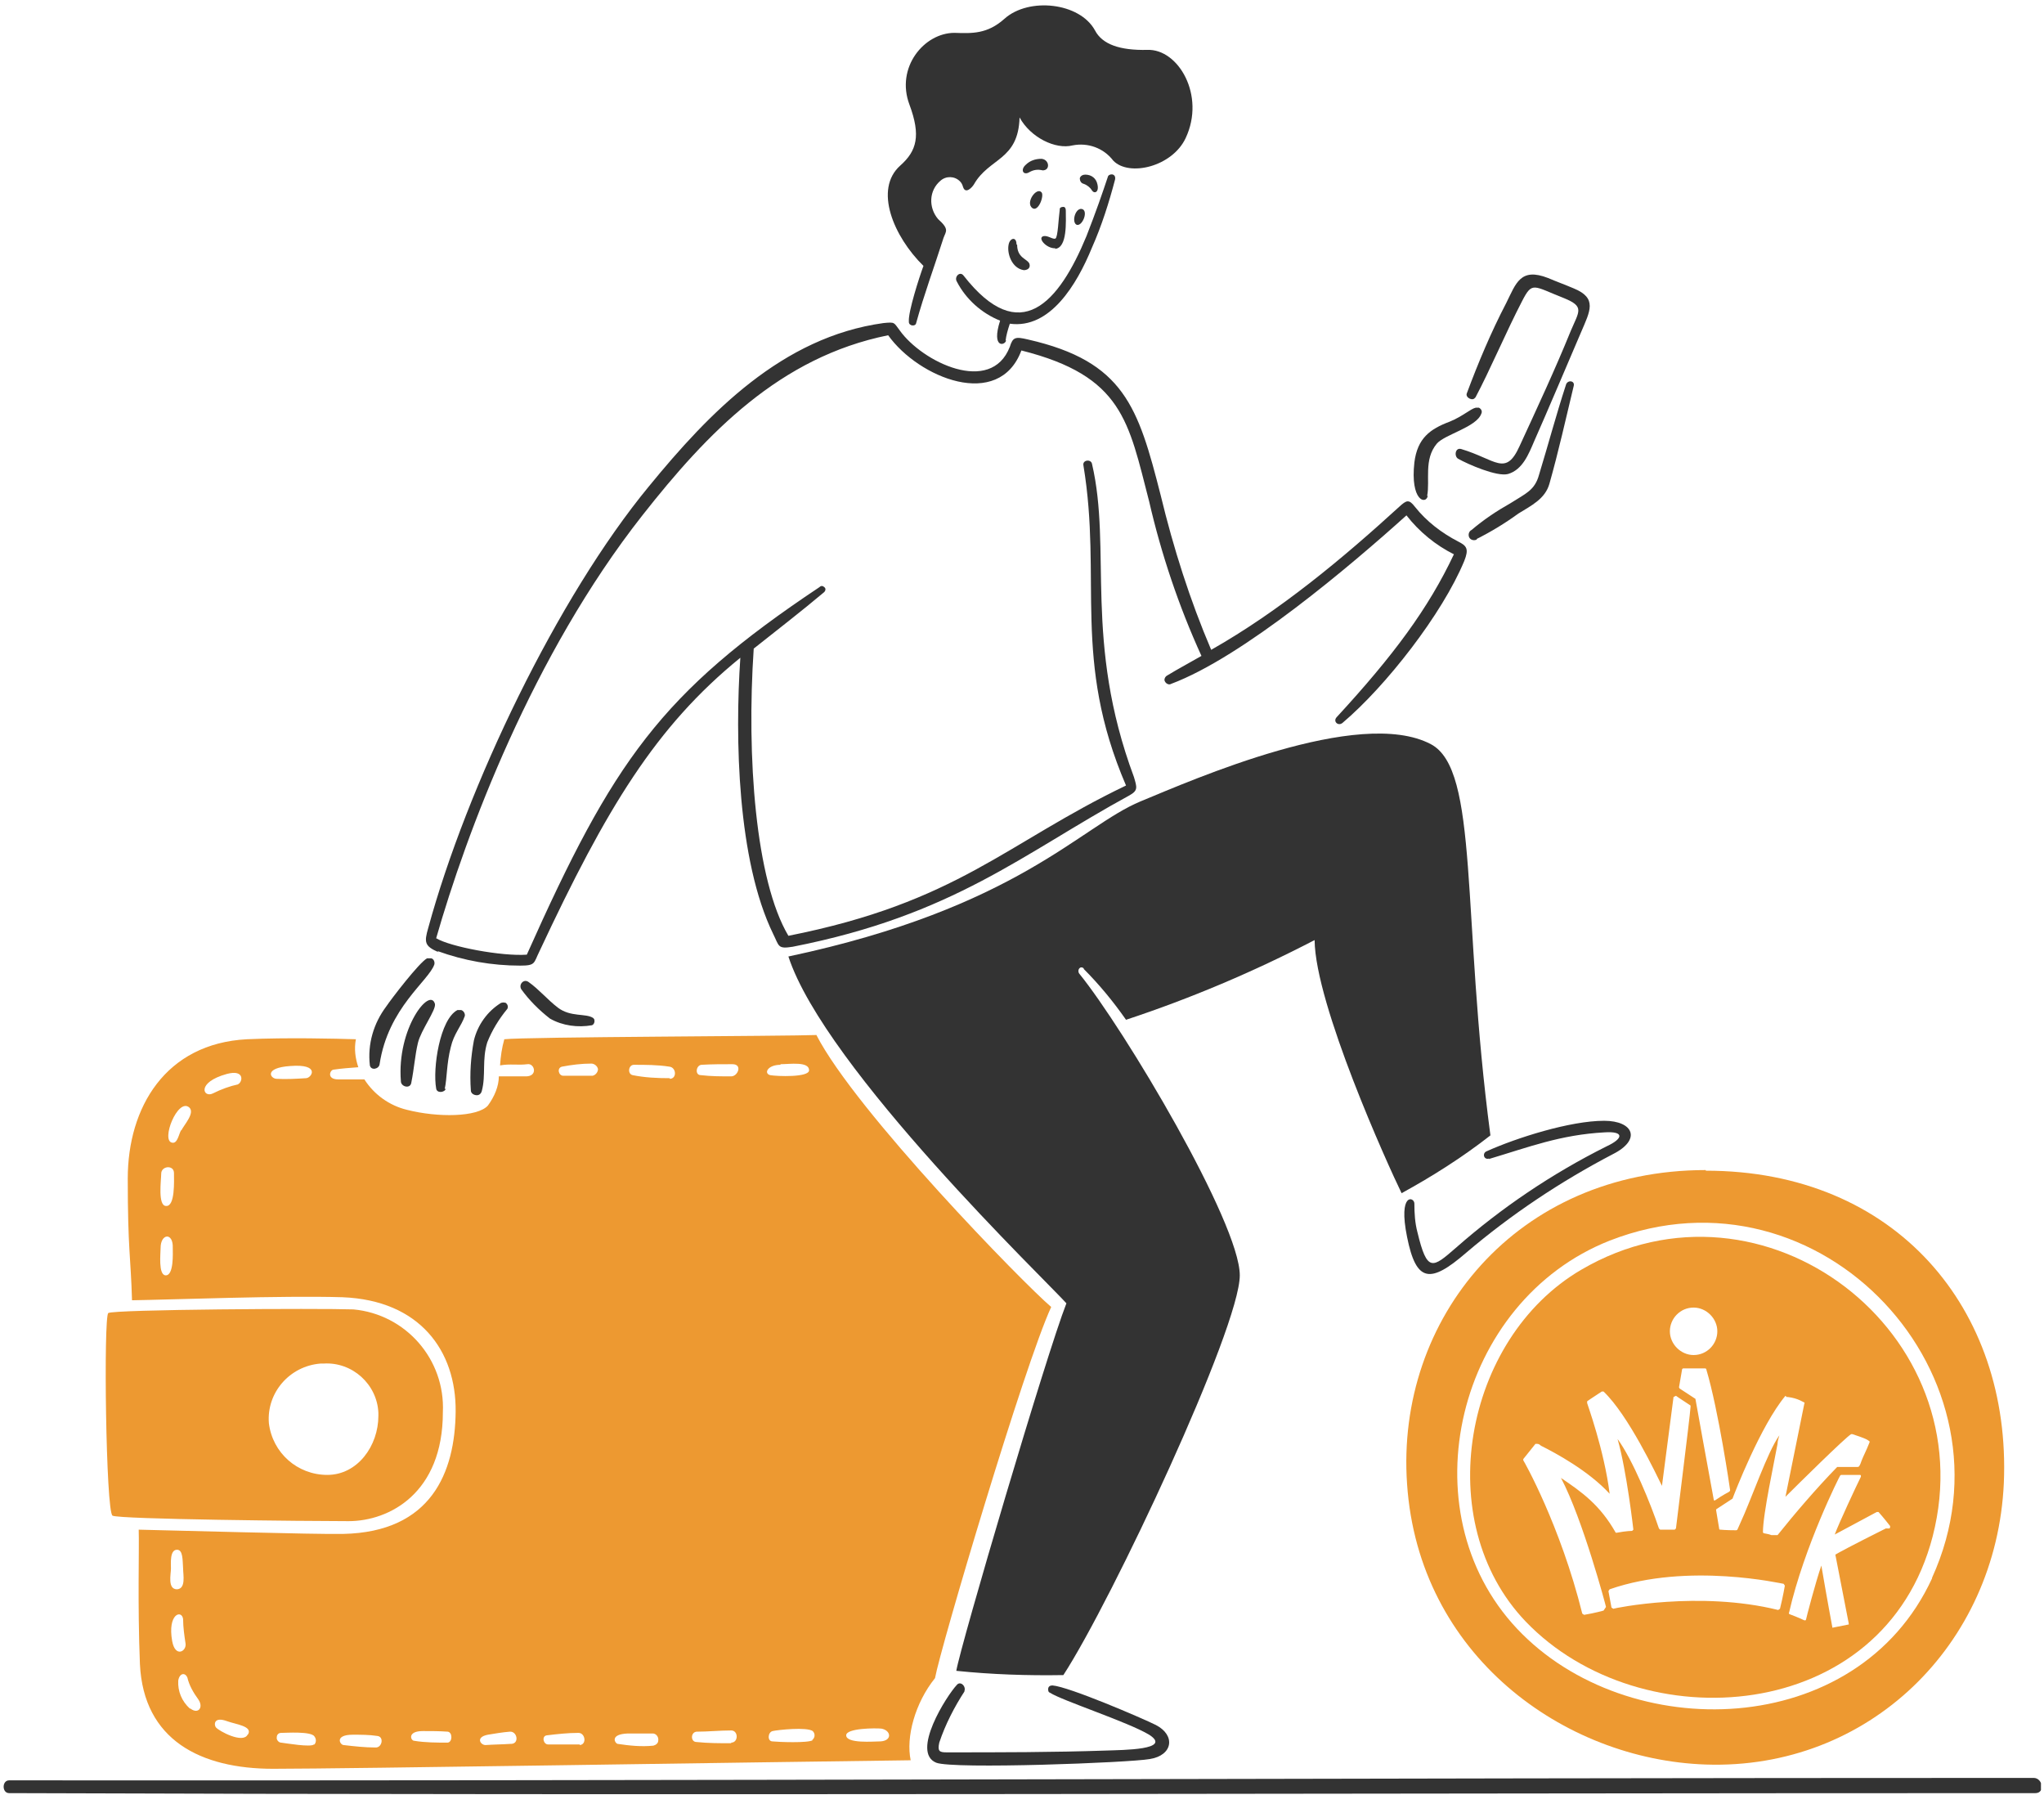 <?xml version="1.0" encoding="UTF-8"?>
<svg id="Camada_1" xmlns="http://www.w3.org/2000/svg" version="1.1" xmlns:xlink="http://www.w3.org/1999/xlink" viewBox="0 0 336 295">
  <!-- Generator: Adobe Illustrator 29.5.1, SVG Export Plug-In . SVG Version: 2.1.0 Build 141)  -->
  <defs>
    <style>
      .st0 {
        fill: none;
      }

      .st1 {
        fill: #ed9931;
      }

      .st2 {
        fill: #333;
      }

      .st3 {
        clip-path: url(#clippath);
      }
    </style>
    <clipPath id="clippath">
      <rect class="st0" x=".5" y=".9" width="335" height="294"/>
    </clipPath>
  </defs>
  <g class="st3">
    <g>
      <path class="st1" d="M280.4,192.3c-31.1,0-51,24.4-49.1,51.6,1.9,28.1,25.7,45.3,49.1,46.1,26.7.9,47.8-19.6,49-46.3,1.2-28.5-17.7-51.3-49-51.3ZM317.6,259.4c-12.3,26.7-50.1,27.5-68.2,8.3-18.3-19.4-9.9-53.9,15.2-63.8,34.8-13.6,68,22.5,53,55.4h0Z"/>
      <path class="st1" d="M72.8,232.1c.4-8.7-6.1-16.1-14.7-16.9-5.7-.2-39.5,0-40.3.6-.8.6-.4,32.7.7,33.3,1.1.6,32.1.9,38.8.9s15.5-4.6,15.5-17.9h0ZM44.2,233.9c-.4-5,3.4-9.4,8.5-9.8.2,0,.3,0,.5,0,4.7-.3,8.8,3.4,9,8.1,0,.2,0,.3,0,.5,0,4.9-3.4,9.7-8.4,9.7-4.9,0-9-3.6-9.6-8.5Z"/>
      <path class="st1" d="M134.4,170.1c-4.8.2-48,.3-51.5.7-.4,1.4-.6,2.8-.7,4.3,1.6-.3,3,0,4.5-.2,1.2-.2,1.8,2.1-.4,2h-4.3c0,1.6-.7,3.3-1.8,4.8-1.7,1.9-8.2,2-13.3.7-2.9-.7-5.4-2.5-7-5h-4.3c-1.9,0-1.4-1.5-.8-1.6,1.4-.2,2.7-.3,4.1-.4-.5-1.5-.7-3-.4-4.6-3.3-.1-11.3-.3-17.9,0-13.4.7-19.6,11.2-19.6,22.9s.5,12.9.7,20c6.6-.1,24.7-.8,34.6-.5,12.7.5,18.7,8.8,18.6,18.8-.1,10-4,19.8-18.5,20.1-4.3.1-28.7-.6-33.6-.7.1,3-.2,12.2.2,22.1.6,12.5,10,17.2,21.9,17.2s80.4-1.1,104.8-1.4c-.8-3.8.7-9.4,4-13.5.9-5,14.7-51.5,19.1-61-4.5-3.8-32.2-32.2-38.6-44.7h0ZM27.2,209.6c-1.2-.1-.8-3.6-.8-4.5,0-2.4,2.1-2.6,2,0,0,.8.2,4.6-1.2,4.5h0ZM27.3,198.2c-1.4,0-.8-4.3-.8-5.3,0-1.3,2.1-1.5,2.1-.1,0,1.3.2,5.5-1.3,5.4h0ZM29.8,185.7c-.4.6-.6,2.3-1.5,2.1-1.9-.3.9-7.4,2.8-5.8,1,.9-.8,2.8-1.3,3.8h0,0ZM39.2,178.2c-1.4.3-2.8.8-4.2,1.5-1.6.8-2.8-1.8,2.3-3.2,3-.8,2.6,1.4,1.8,1.7h0ZM50.3,177.2c-1.6.1-3.3.2-4.9.1-1-.1-2-1.8,2.3-2.1,5.1-.4,3.5,2,2.6,2h0ZM29.1,254.7c1,0,.9,1.7,1,3.1,0,1,.5,3.3-1,3.4-1.6,0-1-2.5-1-3.4s-.2-3.1,1-3.1h0ZM28.3,269.7c-.8-4.5,1.6-5.2,1.8-3.6,0,1.3.2,2.7.4,4,.2,1.3-1.7,2.4-2.2-.4h0ZM31.2,280.8c-1.3-1.2-2-2.8-1.9-4.6.2-1.2,1.1-1.4,1.5-.5.3,1.3,1,2.5,1.8,3.6.9,1.3,0,2.5-1.3,1.5h0ZM40.7,285.1c-.8,1.5-4.7-.6-5.2-1.2-.3-.3-.5-1.9,1.9-1,1.4.5,4.1.8,3.4,2.1h0ZM51.6,286.7c-.5.5-4.6-.2-5.4-.3-.4,0-.8-.5-.7-.9,0-.4.3-.7.7-.7.8,0,5-.3,5.5.6.3.4.3.9,0,1.3h0ZM61.7,287.2c-1.7,0-3.5-.2-5.2-.4-.6,0-1.6-1.7,1.5-1.7,1.3,0,2.7,0,4,.2,1.2.1.8,2-.3,1.9h0ZM73.6,286.4c-1.8,0-3.7,0-5.5-.3-.6,0-1.2-1.6,1.4-1.6,1.4,0,2.7,0,4.1.1.8.1.8,1.7,0,1.8h0ZM84,286.6c-1.4.1-2.8.1-4.2.2-.8,0-1.7-1.3.4-1.7,1.2-.2,2.4-.4,3.6-.5,1.2-.1,1.6,1.9.3,2h0,0ZM95.3,286.7c-1.7,0-3.5,0-5.2,0-.8,0-1.1-1.4-.2-1.5,1.7-.2,3.4-.4,5.2-.4,1.1,0,1.4,1.9.2,2h0ZM97.3,176.8h-4.7c-.8,0-1.1-1.3-.2-1.5,1.6-.3,3.2-.5,4.8-.5.5,0,1,.4,1.1.9,0,.5-.4,1-.9,1.1h-.1ZM107.4,286.9c-2,.2-3.9,0-5.9-.3-.5-.2-1.2-1.6,1.7-1.7,1.4,0,2.8,0,4.2,0,.6.1.9.7.8,1.2,0,.4-.4.7-.8.8h0,0ZM110.1,177.2c-2.1,0-4.1-.1-6.1-.5-.9-.2-.7-1.7.2-1.7,1.9,0,3.9,0,5.8.3,1.2.1,1.3,2,.1,2h0,0ZM120.2,286.5c-1.9,0-3.8,0-5.7-.2-1,0-1-1.6,0-1.7,1.9,0,3.8-.2,5.7-.2,1.2,0,1.2,2,0,2h0ZM120.2,176.9c-1.7,0-3.3,0-5-.2-1,0-.8-1.6.1-1.7,1.7-.1,3.4-.1,5.1-.1s.9,2-.2,2h0ZM128.3,174.9c1.5,0,4.7-.5,4.7,1,0,1.2-5.3,1-6.4.8-1.1-.3-.4-1.7,1.7-1.7h0ZM133.6,286c-.8.5-5.7.3-6.6.2-.9,0-.8-1.5,0-1.7.9-.2,5.6-.7,6.6,0,.4.4.4,1,0,1.4,0,0,0,0-.1.1h0ZM144.6,286.2c-.9,0-5.5.4-5.5-1,0-1.2,4.9-1.2,5.8-1.1,1.6.3,1.8,2-.2,2.1h0Z"/>
      <path class="st2" d="M167.1,40.2c0-1.4-1.1-1.1-1.3,0-.3,1.4.5,3.9,2.5,4.2.4,0,1.2-.2.9-1.1-.4-.8-2-.9-2-3.1Z"/>
      <path class="st2" d="M171.2,26.1c-1,0-1.9.3-2.6,1-.9.8-.4,1.8.6,1.2.7-.4,1.4-.5,2.2-.3,1.3,0,1.1-1.8-.2-1.9Z"/>
      <path class="st2" d="M176.9,36.9c.9.5,2-2,1.1-2.5-1.1-.5-1.9,1.9-1.1,2.5Z"/>
      <path class="st2" d="M178.1,30.2c.6.2,1.1.6,1.4,1.1.4.6,1.2.3.9-1-.2-1-1-1.6-2-1.6-.4,0-.8.2-.9.6,0,.4.2.8.6.9h0,0Z"/>
      <path class="st2" d="M171.2,31.6c-.8-.9-2.7,1.7-1.5,2.6,1,.7,2-2.1,1.5-2.6Z"/>
      <path class="st2" d="M173.4,40.9c2.1-.1,1.8-4.6,1.8-6.3,0-.3-.1-.6-.4-.6-.3,0-.6.1-.6.4,0,0,0,0,0,.1-.2,1.4-.3,4.5-.7,4.7-.4.2-1.2-.5-1.9-.4-1.2.2.4,2.1,1.9,2h0Z"/>
      <path class="st2" d="M234.6,81.5c.5-2.5-.6-6,1.6-8.6,1.3-1.5,6.5-2.7,7.3-4.9.2-.4,0-.8-.4-1-.2,0-.4,0-.5,0-.9.2-2.1,1.4-4.3,2.3-3.2,1.2-5.3,2.7-5.8,6.7-.7,6.3,1.9,7,2.2,5.5h0Z"/>
      <path class="st2" d="M242.5,65.4c2.4-4.5,5.1-10.9,7.7-15.9,1.7-3.3,1.8-2.5,6.9-.5,3.4,1.4,2.5,2.1,1.1,5.4-2.6,6.4-5.5,12.6-8.4,18.9-2.3,5.1-3.9,2.2-9.6.5-1-.3-1.2,1.2-.5,1.6,1.6.9,6.4,3,8.2,2.5,2.4-.7,3.4-3.3,4.3-5.4,1.7-3.8,6.2-14.4,7.7-17.9,1.5-3.5,2.7-5.6-1.2-7.2-1.4-.6-2.8-1.1-4.2-1.7-4.6-1.8-5.3.9-6.9,4.1-2.5,4.8-4.6,9.8-6.5,14.9-.2.7,1.1,1.3,1.4.6h0Z"/>
      <path class="st2" d="M242.7,88.6c2.4-1.2,4.7-2.6,6.9-4.2,2.1-1.3,4.4-2.4,5.1-4.9,1.5-5.3,2.7-10.7,4-16.1.2-.9-1.1-1-1.3-.1-1.6,4.9-2.9,9.8-4.4,14.7-.7,2.6-2.2,3.1-4.7,4.7-2.3,1.3-4.4,2.7-6.4,4.4-.4.2-.6.7-.4,1.2.2.4.7.6,1.2.4,0,0,0,0,.1,0h0Z"/>
      <path class="st2" d="M62.4,174.9c1.4-9.3,8.1-13.7,9-16.4.1-.4-.1-.9-.5-1-.2,0-.5,0-.7,0-1.3.7-5.9,6.7-6.7,7.9-2.1,2.8-3.1,6.2-2.7,9.7.2.9,1.5.6,1.6-.2h0Z"/>
      <path class="st2" d="M73.1,179c.4-1.8.3-4.2,1-6.9.5-2.2,1.7-3.4,2.3-5.1.1-.4-.2-.9-.6-1-.2,0-.4,0-.6,0-2.9,1.5-4.1,9.6-3.5,12.9.1.8,1.4.7,1.6,0Z"/>
      <path class="st2" d="M82.4,164.8c-2.3,1.4-3.9,3.7-4.5,6.2-.5,2.7-.7,5.4-.5,8.2,0,.5.5.8,1,.8.4,0,.7-.3.8-.7.7-2.6,0-5.1.9-8,.8-2,1.9-3.8,3.3-5.5.2-.4,0-.8-.3-1-.2,0-.4-.1-.6,0Z"/>
      <path class="st2" d="M86.9,161.4c-.8-.6-1.7.4-1.2,1.2,1.3,1.8,2.9,3.4,4.7,4.8,2.1,1.2,4.6,1.5,6.9,1.1.3-.1.5-.5.4-.9,0-.1-.1-.2-.2-.3-1.2-.8-3.7-.1-5.8-1.7-1.7-1.3-3.1-3-4.8-4.2h0Z"/>
      <path class="st2" d="M65.9,177.7c0,.9,1.5,1.3,1.7.3.5-2.5.6-4.5,1.1-6.6.5-2.1,3-5.4,2.8-6.4-.8-2.9-6.3,4-5.6,12.7h0Z"/>
      <path class="st2" d="M71.9,156.3c4.4,1.6,9,2.4,13.6,2.4,2.6,0,2.2-.4,3.2-2.4,11-23.5,19.1-36.9,33-48.2-.9,13.2-.5,33.3,5.4,45.4,1,2,.7,2.5,3.2,2.1,26.5-5.2,37.8-15.3,55.4-24.9,1.4-.8,1.2-1.3.7-3-8.3-22.3-3.6-37.4-6.9-51.5-.2-.8-1.6-.6-1.4.3,3.1,18.8-1.9,31.9,7,52.6-19.8,9.5-27.7,19.2-55.5,24.7-5.4-9.1-6.9-29.4-5.7-47.2,3.9-3.1,7.8-6.1,11.6-9.3.2-.2.3-.6,0-.8-.2-.2-.5-.3-.8,0-26.1,17.4-33.9,28.6-48.1,60.4-4.1.3-12.6-1.3-14.9-2.7,4.9-17.1,15.8-46.5,33.9-69.5,10.7-13.6,22.6-26,40.4-29.6,5,7,18.2,12.4,21.9,2.5,16.7,4.2,17.6,11.7,21,24.8,2,8.7,4.9,17.3,8.6,25.4-1.9,1.1-3.8,2.1-5.6,3.2-.4.2-.6.7-.4,1,.2.4.7.6,1,.4,11.8-4.4,29.6-19.5,38.7-27.7,2.1,2.7,4.8,4.9,7.8,6.4-4.2,8.9-9.9,16.6-19.3,26.8-.6.7.3,1.5,1,.9,7.1-6,16.4-17.9,20-26.6.8-2,.4-2.5-1-3.2-2.7-1.4-5.2-3.3-7.1-5.7-1-1.3-1.4-1.1-2.6,0-9.2,8.4-19.6,17.1-30.9,23.5-3.5-8.2-6.2-16.7-8.3-25.4-3.7-14.5-6-22-21.8-25.6-2.1-.5-2.5-.4-3,1.2-3.1,8-14.4,2.5-18.1-2.7-1-1.3-.7-1.4-2.7-1.2-16.6,2.3-28.6,14.7-38.5,26.8-15.1,18.3-30,49.5-36.3,72.6-.7,2.4-.6,3,1.7,4h0Z"/>
      <path class="st2" d="M334.2,292.2c-109.8,0-227.4.5-332.7.4-1.2,0-1.2,2.1,0,2.1,109.8.4,223.2,0,333.1,0,1.6,0,1.2-2.5-.3-2.5Z"/>
      <path class="st2" d="M158.5,278c.4-.8-.6-1.8-1.2-1.1-1.7,1.8-7.6,11.1-3.4,12.8,2.8,1.1,31.8,0,35.1-.6,3.8-.6,4.3-3.9,1-5.6-2.2-1.1-14.3-6.3-17-6.5-.4,0-.7.2-.7.6,0,.2,0,.5.3.6,2,1.3,12.8,4.8,16.3,6.9,3.9,2.5-4.4,2.5-7,2.6-8.8.3-17.6.3-26.3.3-1.2,0-1.5-.2-1.2-1.6,1-3,2.5-5.9,4.2-8.5h0Z"/>
      <path class="st2" d="M244.7,190.5c6.7-2,11.8-4,19.1-4.4,3.2-.2,3.1,1,.3,2.3-9,4.5-17.3,10.1-24.8,16.7-3.8,3.3-4.7,4.1-6.3-2.6-.4-1.5-.5-3.1-.5-4.7,0-1.1-2.7-1.9-1.2,5.5,1.5,7.5,3.8,7.7,9.7,2.6,7.4-6.3,15.5-11.7,24.1-16.2,4.8-2.4,3.4-5.5-1.4-5.5-5.6,0-14.4,2.8-19.3,5-.8.3-.5,1.5.4,1.2h0Z"/>
      <path class="st2" d="M178.1,159.2c2.6,2.6,4.9,5.4,7,8.4,10.6-3.5,21-7.9,31-13.1.1,10.6,12,36.9,14.3,41.6,5.1-2.8,10-5.9,14.6-9.5-4.8-36.2-1.8-60.1-9.8-64.3-11.8-6.2-39.2,5.9-47.7,9.4-9.9,4.1-20.2,17.5-57.9,25.5,6,18.4,42.6,53.5,45.7,57-3.3,8.4-17.4,56.2-18.1,60.4,5.8.6,11.7.8,17.6.7,8-12.3,29-57.1,29-65.7s-19-40.5-26.4-49.6c-.4-.6.2-1.4.8-.8Z"/>
      <path class="st2" d="M165.3,56c.1-.9.4-1.9.7-2.8,6.6.9,11-6.4,13.5-12.5,1.6-3.6,2.8-7.4,3.8-11.2.2-1.1-1.1-1-1.2-.4-.9,2.7-1.9,5.6-3.5,9.7-4.5,10.9-10.9,18.4-20.2,6.5-.6-.8-1.6.2-1.1,1,1.5,2.9,4.1,5.2,7.1,6.4-1.5,4.7.9,4.1,1,3.2Z"/>
      <path class="st2" d="M149.4,52.9c0,.7,1.1.8,1.2.2,1.3-4.7,3-9.3,4.5-14,.4-1.1,1-1.4-.9-3.1-1.6-1.9-1.5-4.7.4-6.3.9-.8,2.3-.8,3.2.1.2.2.4.5.5.9.4,1.3,1.5.1,1.8-.4,2.5-4.4,7.3-3.9,7.5-11,1.8,3.3,5.9,5.3,8.7,4.6,2.5-.5,5.1.4,6.7,2.5,2.6,2.7,9.7,1,11.9-3.7,3.3-7-1.2-14.7-6.3-14.5-4.5.1-7.4-.9-8.6-3.2-2.5-4.6-10.9-5.5-14.9-1.9-2.8,2.5-5.3,2.4-8.2,2.3-5,0-9.7,5.7-7.4,11.8,1.9,5.1,1.2,7.6-1.5,10-4.4,3.9-1.1,11.7,3.8,16.5-.7,1.9-2.5,7.5-2.4,9.1h0Z"/>
      <path class="st1" d="M259.9,208.7c-19.3,11.3-24.8,41.4-9.1,57.8,18.9,19.7,58.9,17,66.9-14,8.6-33.4-27.8-61.4-57.8-43.8ZM293.7,229.6c0,0,.1,0,.2,0,1.7.2,2.6.9,2.7.9,0,0,.1.1,0,.2l-3.1,15.3c2.1-2.1,9.9-9.8,10.8-10.3,0,0,.1,0,.2,0,.6.2,1.8.6,2.2.8.2.1.4.2.5.3.1,0,.2.2.1.3-.5,1.3-1,2.2-1.3,3-.1.3-.2.6-.4.9,0,0-.1.1-.3.1,0,0-1.3,0-1.7,0-.6,0-1.2,0-1.6,0-3.5,3.6-7,7.7-9.8,11.2,0,0-.1,0-.2,0h-.8c-.5-.2-.8-.2-1.2-.3-.1,0-.2-.1-.2-.2,0-3,1.9-11.7,2.4-14.5,0-.5.2-1,.3-1.4-2,2.8-4.5,10.3-6.5,14.6l-.4.9c0,0-.1.1-.2.1-1.7,0-2.6-.1-2.6-.1-.1,0-.2,0-.2-.2l-.5-3c0,0,0-.2.1-.2l2.6-1.7c.3-.8,4.6-12,8.7-16.9h0ZM284.2,245.2s-1,.5-2.3,1.4c0,0,0,0-.1,0s0,0,0,0c0,0-.1,0-.1-.2-.9-4.9-2.8-15.3-3-16.5l-2.6-1.7c0,0-.1-.2-.1-.2l.5-2.9c0-.1.1-.2.2-.2h0s1.8,0,3.6,0c0,0,.2,0,.2.2,2,6.7,3.9,19.7,3.9,19.8,0,0,0,.2-.1.2ZM278.4,214.9c2.1,0,3.9,1.8,3.9,3.9s-1.7,3.9-3.9,3.9c-2.1,0-3.9-1.8-3.9-3.9s1.7-3.9,3.9-3.9ZM263.6,264.7s-1.4.4-3.2.7l-.3-.2c-3.6-14.5-9.6-25.1-9.7-25.2v-.2s.8-1,2-2.5h.3c.2,0,.4.1.6.3,2.4,1.2,7.8,4.1,11.3,7.9-.9-7.2-3.7-14.8-3.7-14.9v-.3c0,0,.7-.5,2.4-1.6h.3c4.1,3.9,8.7,13.7,9.6,15.5l1.9-14.6.4-.2s.4.3,2.4,1.6v.2c-.1,1.7-2.4,19.8-2.4,20l-.2.2s-.7,0-2.4,0l-.2-.2c-1.3-3.9-4.3-11.3-6.8-14.7,1.5,5.2,2.6,14.9,2.6,14.9l-.2.2s-.9,0-2.5.3h-.2c-2.6-4.6-5.6-6.7-9-9,3.6,6.8,7.4,21.1,7.4,21.2l-.2.3ZM292.6,264.4l-.3.2c-12.9-3.2-26.9-.3-27.1-.2l-.3-.2s-.3-1.6-.5-2.7l.2-.3c12.9-4.5,28.4-.9,28.6-.9l.2.3s-.3,1.8-.8,3.8h0ZM310,251.2c-5.6,2.8-7.8,4-8.3,4.3l2.2,11.3c0,0,0,.1,0,.2,0,0,0,0-.1,0l-2.5.5h0s0,0-.1,0c0,0,0,0,0-.1,0,0-.9-4.8-1.8-10.1-1,2.9-2.5,8.7-2.5,8.8,0,0,0,.1-.1.2,0,0-.1,0-.2,0,0,0-.8-.4-2.4-1-.1,0-.2-.2-.1-.3,2.5-10.9,8.3-22.4,8.4-22.5,0,0,.1-.1.2-.1h3c0,0,.2,0,.2.1,0,0,0,.2,0,.2-.7,1.4-3.6,7.6-4.3,9.5l6.9-3.7c0,0,.2,0,.3,0,0,0,.9,1,1.9,2.3,0,0,0,.1,0,.2,0,0,0,.1-.1.2h0Z"/>
    </g>
  </g>
</svg>